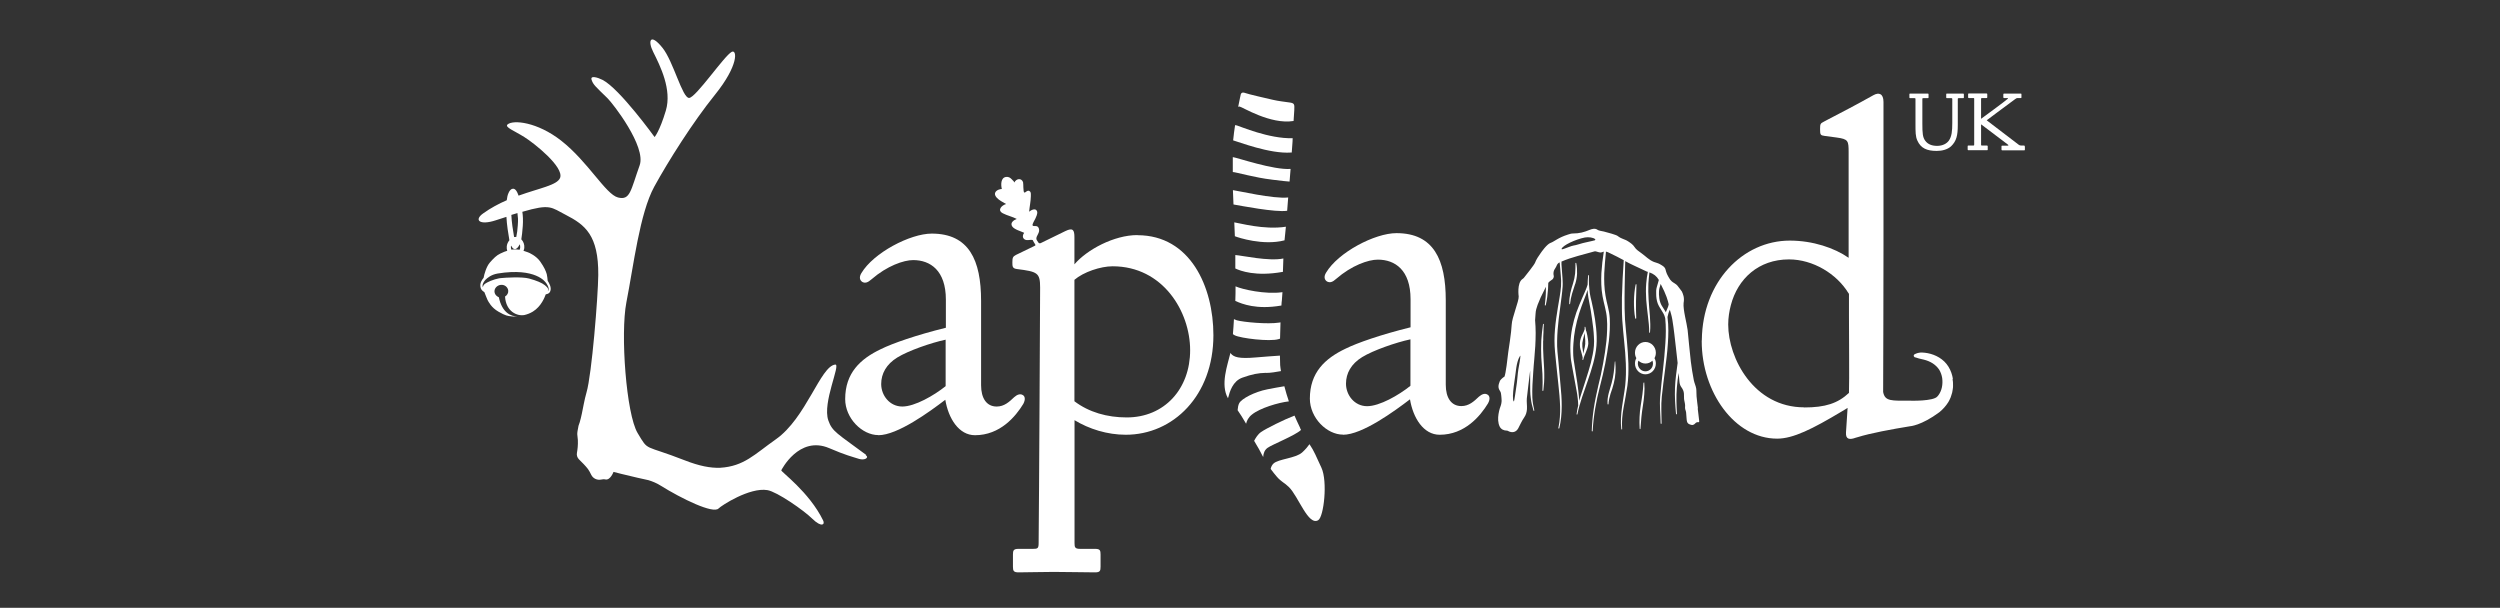 <?xml version="1.0" encoding="UTF-8"?>
<svg xmlns="http://www.w3.org/2000/svg" id="Layer_1" data-name="Layer 1" width="218" height="53" viewBox="0 0 218 53">
  <rect x="0" y="0" width="218" height="53" fill="#333333" stroke="none"/>
  <defs>
    <style>
      .cls-1 {
        fill: #fff;
      }
    </style>
  </defs>
  <path class="cls-1" d="M112.33,17.22c-1.29.14-4.39-.59-4.82-.64.01.41.03.83.05,1.25.65.11,3.64.7,4.68.55.03-.39.06-.78.09-1.16h0Z"></path>
  <path class="cls-1" d="M111.87,23.7c.02-.36.02-.64.04-1.16-1.27.27-3.64-.27-4.19-.3,0,.22,0,.41,0,.58,0,.21,0,.4,0,.59.43.21,1.78.72,4.12.3,0,0,.02,0,.02,0h0Z"></path>
  <path class="cls-1" d="M112.01,20.96c.03-.39.09-.78.12-1.19-1.92.3-4.13-.34-4.5-.38.02.42.04.83.05,1.21,0,0,.02,0,.03.01.25.1,2.43.83,4.29.35h0Z"></path>
  <path class="cls-1" d="M112.8,10.55c.03-.52.06-.92.06-.92.02-.53.05-.64-.46-.7-.46-.07-.86-.1-1.42-.23s-2.11-.48-2.4-.59c-.29-.11-.36.05-.38.1,0,0-.1.43-.23,1.1.04-.01.08-.02.12-.02.23.03,2.69,1.59,4.71,1.26h0Z"></path>
  <path class="cls-1" d="M110.87,15.66c1.38.16.94.12,1.54.17h.04c.03-.39.06-.75.09-1.1h0c-1.48.11-4.64-.98-5.04-1.03,0,.08,0,.15,0,.23,0,.33,0,.69,0,1.07.31.02,1.98.5,3.39.66h0Z"></path>
  <path class="cls-1" d="M112.58,13.3s.04,0,.06,0c.04-.47.06-.81.07-.96,0-.09,0-.19.01-.29-2.04.07-4.62-1.05-4.86-1.11-.07-.02-.16-.03-.16-.03-.07.42-.12.87-.17,1.33.41.1,3.19,1.2,5.06,1.06h0Z"></path>
  <path class="cls-1" d="M112,33.68c-.45.07-.97.17-1.49.27-1.11.22-2.24.81-2.45,1.21-.09.16-.12.39-.14.61.22.33.46.68.74,1.18.06-.25.19-.55.51-.8.7-.57,2.32-1.05,3.22-1.15-.14-.4-.27-.85-.39-1.3h0Z"></path>
  <path class="cls-1" d="M113.38,37.33c-.25-.54-.35-.73-.5-1.09-.92.35-2.48,1.13-2.91,1.43-.28.19-.48.52-.61.77.18.34.35.56.57,1,.07.15.15.28.22.41.02-.34.13-.61.37-.79.41-.3,2.41-1.08,2.93-1.57-.03-.05-.06-.11-.08-.16h0Z"></path>
  <path class="cls-1" d="M114.19,38.73c-.15.21-.36.47-.65.73-.58.51-2.06.56-2.49.96-.13.12-.21.29-.25.47.19.26.37.48.54.68.43.49.62.48,1.05.9.83.81,1.69,3.42,2.56,2.89.49-.3.83-3.38.28-4.57-.45-.96-.64-1.47-1.04-2.05h0Z"></path>
  <path class="cls-1" d="M111.74,26.64c.01-.18.02-.34.04-.46.05-.55.03-.55.05-.7h-.02c-1.47.21-3.5-.25-4.07-.51,0,.41,0,.82-.02,1.27,0,0,.01,0,.02.01.58.26,1.83.76,3.95.4.02,0,.04,0,.05-.01h0Z"></path>
  <path class="cls-1" d="M110.4,32.52c.37,0,.88-.08,1.3-.16-.03-.19-.06-.37-.07-.52-.01-.17-.02-.47-.02-.83-.56.04-1.34.09-2.12.16-1.48.13-1.9-.04-2.15-.33-.02-.02-.04-.05-.05-.08,0,.01,0,.02,0,.03-.25,1.05-.89,2.75-.21,3.94,0-.02,0-.04.02-.06.13-.51.39-1.44,1.24-1.74.85-.3,1.34-.4,2.07-.42h0Z"></path>
  <path class="cls-1" d="M107.85,27.93c-.09-.03-.17-.06-.25-.1-.03.47-.05.9-.09,1.31.05.03.1.07.16.1.52.26,3.06.57,3.83.33.04-.01.08-.03.12-.04.01-.47.02-.96.04-1.42-.04,0-.08.01-.11.02-1.01.16-3.11-.04-3.7-.2h0Z"></path>
  <path class="cls-1" d="M148.06,35.6c-.04-.35-.09-.69-.12-1.04-.02-.22,0-.45-.03-.67-.04-.25-.16-.49-.21-.74-.1-.54-.2-1.08-.26-1.62-.11-.92-.18-1.84-.28-2.76-.07-.58-.41-1.77-.35-2.35.09-.48-.05-.78-.15-1-.05-.08-.11-.15-.17-.23-.2-.25-.22-.34-.49-.5-.37-.21-.41-.4-.54-.6-.16-.26-.23-.6-.23-.6-.07-.24-.27-.32-.46-.44-.16-.1-.36-.14-.55-.21-.43-.17-.71-.49-1.06-.74-.23-.17-.5-.34-.63-.56-.14-.22-.34-.35-.55-.49-.31-.21-.56-.19-.93-.48-.11-.09-.87-.3-1.19-.38-.2-.05-.43-.06-.57-.16-.19-.14-.47-.07-.66.01-.51.21-.9.32-1.48.32-.14,0-.28.05-.41.09-.87.27-1.21.62-1.53.73-.32.11-.79.78-.89.93-.11.14-.39.57-.46.79-.06.18-.79,1.09-.98,1.33-.03.04-.08.07-.12.1-.5.34-.33,1.52-.33,1.52.03.4-.59,1.85-.61,2.46-.02.62-.3,2.4-.3,2.4-.05.48-.22,1.91-.33,2.13-.16.09-.37.3-.4.38-.12.32-.21.56.02.89.08.11.08.26.1.39.02.14.02.27.03.41v.08c-.01.13-.03.24-.05.3,0,.02-.01.05-.02.07-.07.17-.43,1.19-.09,1.85.12.23.36.34.62.34.03,0,.05,0,.08.02.37.21.72.13.91-.22.17-.32.31-.65.52-.95.16-.23.22-.47.24-.72.02-.32-.04-.64-.01-.95.08-.81.2-1.61.29-2.42,0-.01,0-.03,0-.04v1.28c0,.38,0,.76.05,1.14.04.38.13.75.24,1.11,0,.02.02.03.04.03s.03-.03.03-.05c-.09-.36-.15-.73-.17-1.11s0-.74.01-1.12l.07-1.13c.02-.37.06-.75.09-1.12.07-.75.12-1.51.12-2.27,0-.37-.02-.74-.05-1.11.02-.19.03-.38.04-.56.01-.27.09-.53.18-.78.16-.43.36-.86.58-1.28.05-.1.1-.19.14-.29v.17c0,.24,0,.47-.02.71-.02.24-.04.47-.07.71,0,.02.01.04.03.04.02,0,.04-.01.05-.03.05-.23.1-.47.13-.71.03-.24.05-.48.07-.72.01-.17.01-.34.02-.52.08-.09.17-.18.31-.26.11-.05.16-.2.17-.27,0-.06,0-.1-.02-.16-.02-.16,0-.32.07-.45.06-.12.13-.18.21-.38.04-.1.13-.21.23-.25,0,0,.01,0,.02-.01,0,.07.01.13.02.19l.08.95c.01.16.02.32.03.47,0,.16,0,.31-.01.47-.02.32-.07.63-.12.94-.21,1.25-.45,2.51-.45,3.81,0,.65.08,1.29.14,1.92.07.64.13,1.27.2,1.9.07.64.13,1.26.15,1.9.02.63-.02,1.27-.15,1.89,0,.02,0,.04.03.05.02,0,.04,0,.05-.03.3-1.25.23-2.56.1-3.82-.05-.64-.11-1.27-.17-1.91-.06-.64-.14-1.26-.12-1.89.02-1.26.22-2.52.38-3.78.04-.32.08-.64.1-.96.01-.16.01-.32,0-.49,0-.16-.02-.32-.03-.48-.03-.32-.05-.64-.07-.95v-.25c.91-.4,1.92-.61,2.88-.89.1-.03.24.05.36.07.08.02.18.05.3,0,.06-.02.11-.04.15-.05-.1.62-.17,1.24-.21,1.87-.03.67-.02,1.35.1,2.02.12.67.34,1.29.38,1.94.03.32.03.65.02.98s-.03.66-.06.98c-.07.66-.17,1.31-.29,1.96-.11.65-.26,1.3-.42,1.94-.15.65-.29,1.3-.39,1.96-.1.66-.16,1.33-.18,1.99,0,.02.02.04.04.04.02,0,.04-.02.04-.04.07-1.33.31-2.63.64-3.91.17-.64.32-1.29.45-1.94.12-.65.24-1.31.32-1.97.04-.33.06-.67.08-1,.01-.34.02-.67,0-1.01-.02-.34-.08-.68-.16-1-.08-.33-.16-.65-.21-.97-.11-.64-.13-1.3-.11-1.96.03-.63.09-1.25.15-1.88.1.02.2.06.31.12.46.21.84.42,1.24.63-.08,1.09-.13,2.18-.16,3.27,0,.64-.01,1.28.03,1.93.04.64.11,1.28.17,1.91.13,1.27.22,2.54.09,3.8-.07.63-.2,1.26-.28,1.89-.09.64-.14,1.29-.06,1.93,0,.02.02.04.04.03.02,0,.04-.02.03-.04-.05-.64.02-1.27.13-1.89.11-.63.24-1.25.33-1.89.17-1.28.07-2.58-.04-3.85-.05-.64-.13-1.27-.17-1.91-.04-.63-.04-1.27-.04-1.91,0-.64.02-1.28.03-1.91l.03-1.28c.24.13.48.26.75.38.36.17,1.09.52,1.13.53.03,0,.06.02.09.03-.07.33-.11.66-.14,1-.04.48-.03.96,0,1.44.04.48.09.95.15,1.42.06.47.11.94.11,1.41,0,.02.02.04.03.04.02,0,.04-.01.04-.04.05-.48.02-.96-.01-1.43s-.09-.95-.11-1.42c-.03-.47-.04-.94-.02-1.41.02-.32.05-.65.09-.97.38.14.62.32.82.66-.03.11-.07.23-.11.39-.02.09-.05.18-.07.24-.06.2-.06.42-.05.61,0,.23.03.53.13.8.08.21.2.4.31.57.13.21.26.4.32.63l.03.12c.07.72.06,1.44.01,2.17-.05.77-.12,1.54-.21,2.32-.08.77-.18,1.54-.24,2.32-.07.78.03,1.56.04,2.34,0,.02.02.04.04.04s.04-.02.04-.04c0-.78-.06-1.56.02-2.33.08-.77.18-1.54.28-2.31.1-.77.2-1.54.25-2.33.05-.75.07-1.51-.03-2.27v-.05c.03-.11.05-.22.08-.32.02-.08.06-.16.09-.23.01-.03.02-.05.03-.08.08.3.16.51.22.88.14.84.22,1.68.32,2.52.05.41.09.83.14,1.25-.1.72-.2,1.44-.23,2.17-.03.76.02,1.52.09,2.27,0,.02.02.04.04.04.02,0,.04-.02.04-.04-.04-.75-.07-1.51-.01-2.26.03-.44.09-.87.16-1.31.01.1.02.21.03.32.04.32,0,.65.21.93.12.16.21.35.22.56,0,.15,0,.29.01.44,0,0,.01.14.07.39.06.25-.02.36.04.55.03.08.06.17.07.26.08.8-.03.98.51,1.09,0,0,.1.01.21-.07.1-.08.16-.21.34-.17.01,0,.11,0,.08-.12-.04-.37-.09-.73-.13-1.1v.02h0ZM132.4,32.22c-.05.28-.11,1.15-.16,1.39-.05.23-.18,1.44-.24,1.4-.23-.28.16-2.29.22-2.94.12-.79.34-1.06.36-1.06,0,0,.02.15-.18,1.21h0ZM138.93,20.99c-.06,0-.64.16-.75.17-.11.01-.83.25-.96.25s-.83.3-.95.32c-.12.03-.1-.03-.1-.03.09-.3,1.21-.83,2.03-.99.31-.06.76,0,.9.15.06.08-.1.13-.16.12h0ZM145.41,26.86s-.04.1-.06.15c-.03.07-.06.15-.09.22-.06-.12-.13-.22-.2-.33-.11-.17-.22-.33-.28-.52-.09-.24-.11-.51-.12-.72,0-.17,0-.36.04-.52.02-.06.04-.15.07-.24.01-.04.02-.09.04-.14.5.95.64,1.48.7,1.78-.02.11-.05.22-.1.33h0Z"></path>
  <path class="cls-1" d="M139.23,29.38c0-.26-.03-.52-.05-.78-.05-.52-.13-1.03-.23-1.54-.05-.25-.1-.51-.16-.76l-.09-.37c-.03-.12-.05-.25-.07-.37-.06-.51-.1-1.02-.07-1.53,0-.02-.01-.04-.03-.04-.02,0-.04.01-.04.03-.03.27-.05.54-.05.8-.05.18-.12.35-.19.52-.09.21-.18.41-.27.62-.18.42-.36.84-.52,1.28-.3.87-.49,1.8-.52,2.73-.01.23-.01.47,0,.7,0,.12.01.23.02.35,0,.11.02.24.03.35.07.46.16.91.24,1.36s.17.9.25,1.35c.04.23.08.45.1.68.02.2.04.39.04.59-.06.25-.11.5-.14.76,0,.02.01.04.03.04.02,0,.04-.01.04-.03.2-1,.58-1.96.91-2.94.33-.97.66-1.97.75-3.02.02-.26.03-.53.02-.79h0ZM138.99,30.15c-.04.51-.15,1-.27,1.5-.13.49-.28.98-.44,1.47-.16.49-.32.98-.47,1.47-.03.12-.07.24-.1.36,0-.07,0-.14-.01-.2-.02-.23-.04-.46-.07-.69-.05-.46-.13-.91-.2-1.37-.07-.45-.15-.91-.21-1.35-.01-.11-.02-.22-.03-.33,0-.11-.01-.23-.01-.34,0-.23,0-.45.02-.68.05-.9.23-1.79.5-2.66.13-.43.3-.86.46-1.28.08-.21.17-.42.24-.65.01-.04.03-.08.04-.12,0,.1.01.19.02.29.02.26.07.52.12.77.05.25.09.51.14.76.08.51.15,1.02.21,1.52.03.26.05.51.06.76.02.26.02.51,0,.76h0Z"></path>
  <path class="cls-1" d="M137.36,24.76c.09-.29.15-.6.16-.9s-.01-.61-.07-.91c0-.02-.02-.03-.04-.03-.02,0-.04.02-.03.04,0,.3,0,.6-.03.89-.03.29-.09.57-.18.86-.09.28-.18.57-.24.87s-.1.6-.09.91c0,.02.02.04.03.04.02,0,.04-.01.04-.04.03-.29.09-.58.17-.87.08-.28.18-.56.27-.85h0Z"></path>
  <path class="cls-1" d="M140.85,31.51s-.03.01-.04.03c-.02.16-.02.32-.04.47-.01.16-.03.31-.05.46-.04.3-.1.61-.18.91-.08.3-.18.59-.26.9-.04.16-.07.31-.09.47-.02.16-.02.32-.01.48,0,.02.02.04.04.04.02,0,.04-.02.04-.04.02-.31.09-.61.18-.9.1-.29.21-.59.28-.9.08-.31.13-.62.15-.94.02-.32.01-.64-.02-.95,0-.02-.01-.03-.03-.03h0Z"></path>
  <path class="cls-1" d="M134.57,29.72c0-.24,0-.48.02-.72,0-.24.02-.48.03-.72,0-.02-.01-.04-.03-.04-.02,0-.04.01-.04.03-.07.48-.12.96-.15,1.44-.02.49-.02.97,0,1.46.03.48.07.97.1,1.44.02.48.02.96,0,1.44,0,.02.02.04.03.04.02,0,.04-.01.05-.04.06-.48.09-.97.08-1.46,0-.49-.05-.97-.07-1.45-.03-.48-.04-.96-.03-1.44h0Z"></path>
  <path class="cls-1" d="M142.64,27.79s.04-.02.04-.04c-.01-.24-.01-.49-.02-.73,0-.24,0-.49,0-.73l.02-.73.02-.74s-.01-.03-.03-.04c-.02,0-.04.01-.04.03-.05.24-.09.49-.11.73-.02.25-.04.49-.04.74,0,.25,0,.49.02.74.02.25.04.49.09.74,0,.02.02.03.04.03h0Z"></path>
  <path class="cls-1" d="M143.36,33.35s-.04.02-.05.04c-.02.33-.05.66-.09.99-.04.33-.1.65-.15.99-.05.33-.09.67-.1,1-.02.34-.01.67.01,1.01,0,.02.02.03.03.04.02,0,.04-.01.04-.04.03-.33.05-.67.08-1,.03-.33.08-.66.13-.99.05-.33.1-.66.12-1,.03-.34.03-.67,0-1.01,0-.02-.02-.04-.04-.04h0Z"></path>
  <path class="cls-1" d="M143.48,29.82c-.5,0-.91.42-.91.94,0,.17.04.33.12.47-.08.14-.12.3-.12.47,0,.52.41.94.91.94s.91-.42.91-.94c0-.17-.04-.33-.12-.47.08-.14.12-.3.12-.47,0-.52-.41-.94-.91-.94ZM143.48,32.38c-.36,0-.66-.3-.66-.68,0-.09.02-.17.05-.25.16.15.37.25.61.25s.45-.09.61-.25c.03.08.05.16.05.25,0,.37-.29.68-.66.68Z"></path>
  <path class="cls-1" d="M138.31,28.88c-.02-.12-.05-.24-.06-.34h0s-.01-.04-.03-.05c-.02,0-.04.01-.04.03,0,.07,0,.13,0,.19-.04.16-.12.31-.2.47-.05.11-.11.22-.14.34-.04.12-.06.25-.07.37,0,.13-.01.25.01.39.02.12.05.24.09.35l.09.34c.02.07.03.15.05.22,0,.05-.01.1-.02.16,0,.02.01.03.03.04.02,0,.04,0,.04-.03.05-.23.15-.45.24-.67.09-.22.18-.46.2-.72,0-.27-.05-.51-.09-.74l-.08-.35h0ZM138.24,29.95c-.02.22-.07.45-.13.68-.02.07-.03.14-.05.21,0-.08-.02-.17-.03-.25-.02-.12-.03-.24-.05-.35,0-.1,0-.22,0-.33.03-.22.09-.43.15-.66.02-.07.03-.14.05-.21l.02.21c.02.24.05.48.03.69h0Z"></path>
  <path class="cls-1" d="M99.17,20.5c-2.02,0-4.39,1.27-5.48,2.55v-2.36c0-.64-.13-.86-.79-.54l-2.13,1.04c-.08.05-.16.02-.19,0-.01-.01-.02-.03-.03-.04-.04-.06-.18-.24-.18-.32-.02-.29.34-.53.22-.9-.11-.37-.49-.12-.55-.28-.04-.1.19-.48.23-.56.07-.17.24-.47.16-.67-.12-.31-.51-.11-.69.04.04-.45.14-.89.15-1.34,0-.12.03-.34-.08-.43-.21-.19-.39.14-.49.1-.11-.04-.07-.78-.11-.91-.15-.39-.6-.31-.76.04.02-.05-.17-.23-.21-.27-.15-.16-.29-.25-.52-.22-.46.07-.45.68-.36,1.05-.41.02-.83.32-.45.75.21.24.55.4.82.56-.39.12-.8.54-.28.81.38.2.83.29,1.21.49-.26.1-.61.34-.39.66.19.27.75.41,1.04.55-.13.16-.17.39-.01.54.21.19.51.03.75.09.04.08.13.25.23.4.05.07-.05.1-.08.12l-1.61.78c-.26.14-.31.23-.31.64,0,.36,0,.54.4.59,1.8.23,2.02.32,2.02,1.63,0,0-.09,18.91-.13,22.27,0,.46-.09.5-.48.5h-1.27c-.44,0-.49.14-.49.5v1.05c0,.36.05.5.49.5.83,0,1.97-.04,3.07-.04s2.76.04,3.6.04c.44,0,.48-.14.48-.5v-1.05c0-.36-.04-.5-.48-.5h-1.31c-.44,0-.48-.14-.48-.5v-10.72c1.27.77,2.85,1.27,4.47,1.27,4.13,0,7.64-3.41,7.64-8.68,0-4.23-2.02-8.72-6.62-8.72h0ZM98.25,36.4c-1.71,0-3.29-.45-4.56-1.41v-10.59c.79-.68,2.28-1.18,3.33-1.18,4.39,0,6.76,3.95,6.76,7.32s-2.24,5.86-5.53,5.86Z"></path>
  <path class="cls-1" d="M117.11,37.9c-1.41,0-2.89-1.46-2.89-3.14,0-2.27,1.31-3.5,3.12-4.36,1.01-.5,3.07-1.22,5.66-1.86v-2.45c0-2.55-1.36-3.45-2.85-3.45-.84,0-2.28.5-3.64,1.68-.3.27-.52.36-.79.23-.22-.14-.31-.41-.09-.77,1.05-1.77,4.25-3.45,6.14-3.45,3.25,0,4.3,2.32,4.3,5.86v7.36c0,1.14.48,1.86,1.36,1.86.66,0,1.1-.41,1.53-.82.27-.23.53-.32.75-.18.17.09.27.36.04.77-.66,1.09-2.02,2.73-4.21,2.73-1.41,0-2.32-1.46-2.59-3.09-1.36,1.04-4.17,3.09-5.84,3.09h0,0ZM122.99,33.63v-4.04c-1.27.27-3.25.96-4.21,1.55-.96.59-1.41,1.41-1.41,2.32,0,1,.75,1.96,1.84,1.96s2.76-.96,3.77-1.77h0Z"></path>
  <path class="cls-1" d="M170.29,33.06c-.02-.09-.02-.19-.05-.28-.09-.37-.26-.74-.5-1.04-.24-.3-.55-.53-.88-.69s-.67-.25-1-.29c-.09,0-.17-.02-.26-.02-.09,0-.17,0-.26.02-.09.02-.17.03-.25.07-.04.02-.08.03-.12.05s-.08.05-.1.16c.05.09.09.12.13.12.04.01.08.02.11.03.08.02.15.05.22.07.15.04.29.07.43.1.28.07.55.18.78.33.23.15.42.34.56.55.13.22.22.47.26.73.07.55-.03,1.08-.32,1.48-.03.04-.06.08-.1.12-.35.43-2.34.37-2.34.37-1.68,0-2.23.07-2.39-.76.01-2.71.03-8.68.03-12.75v-12.54c0-.73-.4-.86-.88-.59-1.49.84-2.87,1.55-4.04,2.16-.1.05-.21.11-.3.16-.27.14-.31.18-.31.64,0,.5.04.54.39.59.44.06.78.1,1.05.14,1.01.14,1.05.27,1.05,1.27v9.22c-1.23-.86-3.12-1.5-5.13-1.5-4.09,0-7.61,3.58-7.67,8.65,0,.04-.01.08-.01.12,0,4.41,2.85,8.5,6.58,8.5,1.39,0,3.07-.84,5.61-2.36.18-.11.35-.21.53-.32l-.1,1.54-.04.6c-.04.64.35.64.84.46.05-.02.12-.03.18-.05,1.12-.35,2.97-.69,4.56-.95,0,0,.98-.05,2.57-1.23.29-.24.56-.53.77-.87.06-.08.09-.18.14-.27.04-.09.09-.18.11-.28l.09-.29c.02-.1.03-.2.05-.29.04-.2.02-.39.02-.58,0-.1-.02-.19-.04-.28h0-.01ZM157.33,35.52c-4.39,0-6.63-4.27-6.63-7.22,0-.59.09-1.16.23-1.69.6-2.3,2.41-3.99,5.07-3.99,2.09,0,4.16,1.25,5.19,2.95.01.02.03.04.04.05v1.91c0,1.96.04,5.45,0,6.73-.97.91-2.06,1.27-3.91,1.27h0Z"></path>
  <path class="cls-1" d="M170.24,8.65c0-.07-.02-.09-.09-.09h-.35c-.08,0-.09-.02-.09-.09v-.22c0-.07,0-.09.09-.09h.68s.68,0,.68,0c.08,0,.09.02.09.09v.22c0,.07,0,.09-.09.09h-.35c-.08,0-.09.02-.09.09,0,.08,0,1.44,0,2.25,0,.92-.12,1.41-.59,1.86-.31.28-.78.4-1.25.4-.85,0-1.39-.23-1.69-.91-.16-.36-.16-.73-.16-1.48v-2.13c0-.06-.01-.08-.09-.08h-.35c-.08,0-.09-.02-.09-.09v-.22c0-.07,0-.09.09-.09h.74c.19,0,.61,0,.75,0,.08,0,.09.02.09.09v.22c0,.07,0,.09-.09.09h-.36c-.08,0-.09.02-.09.08v2.13c0,.86.03,1.2.25,1.5.22.3.56.45,1.04.45s.84-.2,1.03-.47c.24-.36.29-.81.29-1.53v-2.07h0Z"></path>
  <path class="cls-1" d="M176.57,12.79v.23c0,.07,0,.09-.09.09h-.91s-.95,0-.95,0c-.08,0-.09-.03-.09-.09v-.23c0-.07,0-.09.09-.09h.46s.05,0,.05-.03,0-.03-.04-.06l-2.34-1.77v1.76c0,.07,0,.09.09.09h.4c.08,0,.09.03.09.09v.23c0,.07,0,.09-.09.09h-.79c-.19,0-.64,0-.78,0-.08,0-.09-.03-.09-.09v-.23c0-.07,0-.09.09-.09h.4c.08,0,.08-.03.08-.09v-3.96c0-.07,0-.09-.09-.09h-.35c-.08,0-.09-.02-.09-.09v-.22c0-.07,0-.09.09-.09h.74c.2,0,.61,0,.75,0,.08,0,.09.02.09.09v.22c0,.07-.01.09-.09.09h-.36c-.08,0-.09.03-.09.09v1.72s2.19-1.6,2.33-1.75c.02-.02.02-.03.02-.03,0-.02-.02-.03-.05-.03h-.29s-.07,0-.07-.07v-.24c0-.07.02-.08.07-.08.26,0,.51,0,.75,0s.44,0,.69,0c.05,0,.07,0,.07.08v.24c0,.07-.02.07-.07.07h-.26c-.09,0-.15.04-.23.1-.74.54-2.47,1.84-2.47,1.84l2.79,2.13c.05.04.12.07.2.07h.24c.08,0,.09.03.09.09h0Z"></path>
  <path class="cls-1" d="M76.59,37.94c-1.41,0-2.89-1.46-2.89-3.14,0-2.27,1.31-3.5,3.12-4.36,1.01-.5,3.07-1.22,5.66-1.86v-2.45c0-2.55-1.36-3.45-2.85-3.45-.83,0-2.28.5-3.64,1.68-.31.27-.53.36-.79.23-.22-.14-.31-.41-.09-.77,1.05-1.77,4.25-3.45,6.14-3.45,3.25,0,4.3,2.32,4.3,5.86v7.36c0,1.14.48,1.86,1.36,1.86.66,0,1.1-.41,1.53-.82.26-.23.53-.32.75-.18.17.09.26.36.04.77-.66,1.09-2.02,2.73-4.21,2.73-1.41,0-2.32-1.46-2.59-3.09-1.36,1.04-4.17,3.09-5.84,3.09h0ZM82.46,33.66v-4.04c-1.27.27-3.25.96-4.21,1.55-.96.59-1.41,1.41-1.41,2.32,0,1,.75,1.96,1.84,1.96s2.76-.96,3.77-1.77h0Z"></path>
  <path class="cls-1" d="M75.52,39.66c-2.52-1.87-2.95-2.02-3.29-3-.54-1.56,1.12-4.93.6-4.87-1.29.14-2.53,4.67-5.18,6.52-1.85,1.3-2.76,2.35-4.85,2.48-.85.03-1.81-.15-3.09-.65-3.63-1.42-3.12-.73-4.11-2.38-.99-1.65-1.51-8.65-.98-11.39.63-3.21,1.16-7.76,2.43-10.09,1.23-2.24,3.36-5.62,5.29-8.01,2.1-2.6,1.93-3.98,1.47-3.75-.65.33-3.13,4-3.72,4.02s-1.37-3.19-2.32-4.37c-1.06-1.32-1.31-.63-.81.36.61,1.22,1.65,3.29,1.1,5.12-.55,1.83-.98,2.3-.98,2.3,0,0-3.04-4.21-4.53-4.98-.41-.21-1.11-.43-.96,0,.14.41.31.55,1.38,1.59.49.48,3.39,4.22,2.81,5.85-.79,2.21-.82,3.08-1.89,2.81s-2.61-3.12-4.96-4.96c-2.09-1.63-4.18-1.83-4.67-1.41-.28.24.59.55,1.46,1.1.87.54,3.48,2.62,3.12,3.56-.25.64-1.79.89-3.62,1.55-.03-.09-.06-.17-.1-.25-.08-.17-.16-.27-.25-.32-.07-.04-.14-.04-.22-.02-.12.05-.24.18-.32.39-.07.16-.11.35-.14.6-.69.3-1.39.67-2.06,1.15-.83.59-.29,1.06,1.1.6.34-.11.64-.21.93-.3.04.71.15,1.41.26,2.04-.12.14-.21.33-.23.53-.01.14,0,.26.04.39-.11.03-.18.06-.18.06,0,0-.08.02-.42.18-.34.16-.57.4-.91.78-.3.34-.49,1-.55,1.34-.12.14-.32.42-.28.74.02.22.11.36.35.51.07.17.21.55.27.67.09.17.33.67.96,1.03.63.36.78.37,1.16.41.14.02.29.02.48,0-.56.01-1.34-.34-1.61-1.67,0,0-.09-.03-.17-.1-.12-.09-.2-.23-.21-.38-.02-.3.23-.57.56-.6s.61.2.64.51c.02.21-.1.4-.28.51.08,1.33,1.08,1.73,1.69,1.61.22-.05.48-.14.74-.3.74-.46,1.03-1.26,1.12-1.5.24-.05.34-.12.4-.29.12-.32-.11-.71-.23-.89-.02-.17-.04-.44-.08-.58-.09-.3-.22-.6-.57-1.1-.35-.5-.96-.77-1.08-.81-.09-.04-.32-.11-.38-.13.03-.08.06-.15.07-.24.03-.3-.08-.58-.26-.76.03-.18.05-.36.07-.52.04-.4.09-.86.07-1.32,0-.19-.03-.38-.05-.56,2.46-.72,2.5-.39,3.79.27,1.67.86,2.86,1.76,2.83,5.25-.02,1.9-.57,8.68-1.02,10.21-.1.34-.18.71-.25,1.06-.11.56-.21,1.11-.35,1.57-.03.1-.07.2-.1.29-.08.36-.12.65-.11.76,0,.08.05.49.05.49.02.44-.03.85-.08,1.12-.04.21.03.42.18.57.24.23.6.6.78.84.1.14.2.32.29.51.16.32.51.48.86.41.12-.03.25-.04.38-.01.43.08.7-.66.7-.66,0,0,1.02.27,2.09.51.32.07.64.15.95.21.33.1.71.25,1.04.46,1.86,1.16,4.61,2.5,5.08,2.01.24-.25,2.71-1.86,4.26-1.6.83.14,3.15,1.74,3.93,2.51.78.76,1.11.5.93.14-1.21-2.49-3.72-4.28-3.65-4.38,0,0,1.53-3.06,4.18-1.93,1.42.61,1.95.73,2.61.94.47.14.9-.1.58-.33h0s0,0,0,0ZM44.76,17.21s0,0,0,.01c0,0-.02,0-.03.01,0-.01.02-.02.02-.02h0ZM45.12,18.58c.02.16.04.32.05.49.01.36-.03.75-.07,1.12-.02.16-.05.33-.08.47-.07,0-.13,0-.19.01-.11-.63-.21-1.28-.24-1.93.18-.06.36-.11.53-.16h0ZM44.57,21.42c.06.13.14.23.23.28.03.01.07.02.1.02.15,0,.29-.15.42-.42.03.08.05.18.04.28,0,.07-.03.14-.05.2-.27-.04-.52-.04-.72-.01-.03-.09-.05-.18-.04-.28,0-.02.01-.04.02-.07h0ZM47.56,24.6c.08.09.35.47.27.7-.01.03-.03.06-.06.09.02-.06.03-.1.03-.13,0-.11-.07-.21-.29-.39-.24-.2-.71-.4-1.37-.58-.61-.17-2.09-.08-2.46-.04-.05,0-.11.01-.16.02-.47.09-1.05.32-1.28.52-.08.07-.12.18-.14.26,0-.02-.02-.08-.02-.1-.02-.22.16-.45.27-.57.14-.13.46-.43,1.05-.53,3.33-.54,4.17.77,4.17.77h0s0,0,0,0Z"></path>
</svg>
